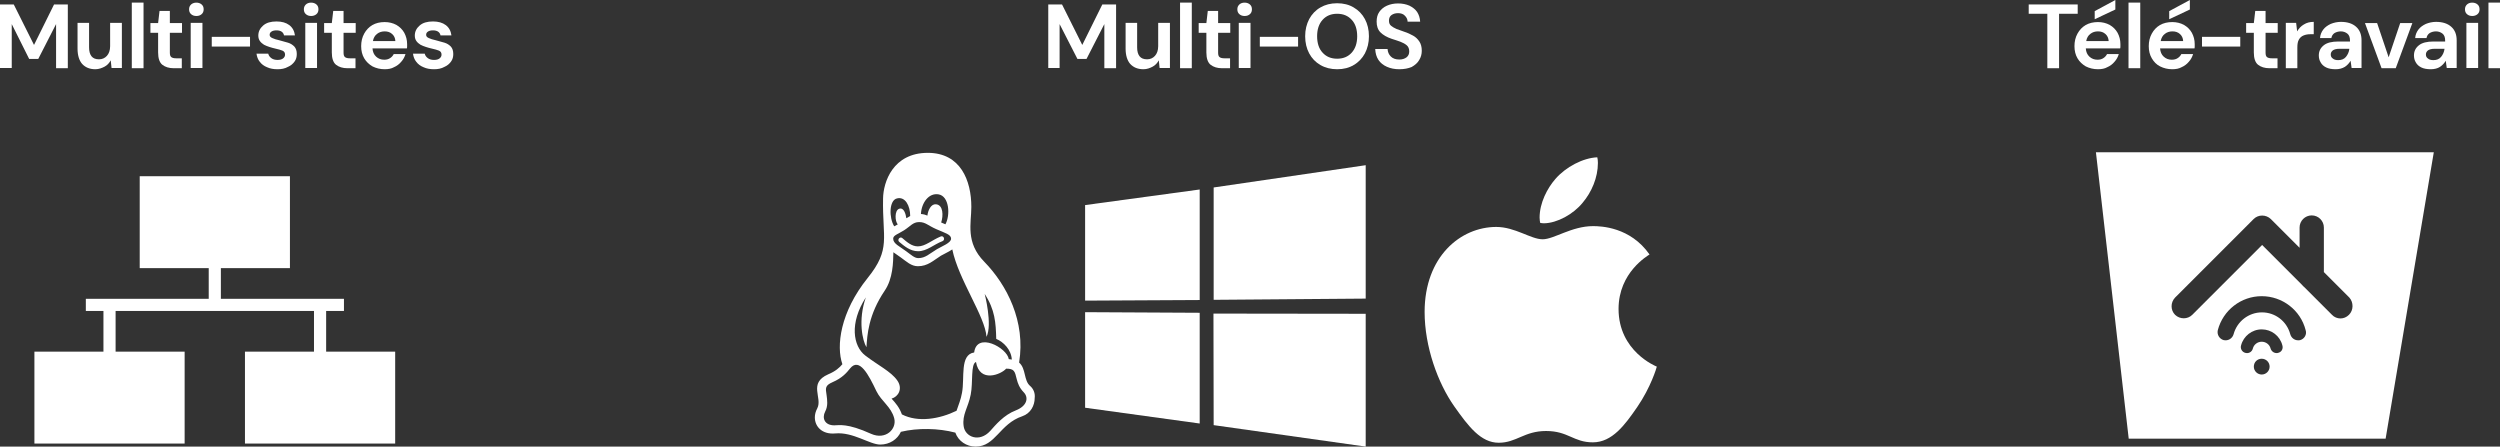 <?xml version="1.0" encoding="UTF-8"?> <!-- Generator: Adobe Illustrator 26.0.1, SVG Export Plug-In . SVG Version: 6.00 Build 0) --> <svg xmlns="http://www.w3.org/2000/svg" xmlns:xlink="http://www.w3.org/1999/xlink" version="1.1" id="Calque_3" x="0px" y="0px" viewBox="0 0 1234.9 220.6" style="enable-background:new 0 0 1234.9 220.6;" xml:space="preserve"><rect x="0" y="0" width="1234.9" height="220.6" fill="#333333" stroke="none"/> <style type="text/css"> .st0{fill:#FFFFFF;} </style> <g> <path class="st0" d="M536,101.3l56.6-7.7l0,54.6l-56.6,0.3L536,101.3z M592.6,154.5l0,54.7l-56.6-7.8l0-47.2L592.6,154.5z M599.5,92.6l75.1-11v65.9l-75.1,0.6V92.6z M674.6,155l0,65.6L599.5,210l-0.1-55.1L674.6,155z"></path> <path class="st0" d="M508.9,190.7c-3.3-2.7-2-8.6-5.5-11.6c3.3-20.3-6-38.3-17.2-49.8c-9.4-9.6-6.4-19-6.4-27.1 c0-13-5.3-26.7-21.5-26.7c-17.2,0-22,14.4-22.1,22.6c-0.4,19.7,4,24.8-7.6,39.2c-13.6,16.9-15.6,33.7-12.5,42.6 c-1.4,1.7-3.4,3.5-7,5c-10,4.4-2.7,11.6-5.4,16.8c-0.8,1.5-1.2,3-1.2,4.5c0,4.5,3.6,8.5,10.1,7.9c8.8-0.8,17,5.5,22.2,5.5 c4.7,0,8.5-2.6,10.2-6.3c8.3-2,18.6-1.8,26.9,0.4c1.5,4.2,5.5,6.9,10,6.9c9.9,0,11.8-11.2,23.1-15c4.1-1.4,6.1-5.3,6.1-9 C511.4,194.3,510.5,192.1,508.9,190.7z M453.6,127.5c-1.9,0-3.5-1.6-6-3.4c-3.2-2.4-6.4-3.7-6.4-6.2c0-1.7,2.3-2.2,5.3-4.1 c3.2-2,4.4-4.1,7.5-4.1c3.2,0,4.2,1.6,8.5,3.5c4.3,1.9,7.3,2.6,7.3,4.7c0,2.1-4.5,3.7-7,5.2C459,125.4,457.1,127.5,453.6,127.5z M463.6,96c5.3,0.9,5.9,10.2,3.4,14.8l-2.1-0.9c1.1-3.3,1.1-8.7-2.6-9c-2.4-0.2-3.9,2.9-4.2,5.6c-0.9-0.4-1.9-0.7-3.2-0.8 C455.2,100.1,458.8,95.2,463.6,96z M443.1,98c4.1-1,6.5,3.7,6.5,8.7l-1.9,1.1c-0.3-2.1-1.2-5.4-3.5-4.7c-2.5,0.8-2.1,6.5-0.7,7.7 l-1.8,1C439.1,107.6,439.1,98.9,443.1,98z M430.3,214.3c-11.9-5.4-15.9-4.2-18.2-4.2c-4.7,0-6.2-3.5-4.5-6.8c1.5-2.8,1-5.8,0.7-8.1 c-0.6-3.6-0.7-4.8,2.9-6.4c4.9-2.1,7.1-4.8,8.7-6.8c4.6-5.7,9.2,3.2,13,11.2c2.5,5.1,7.3,7.7,8.8,13.4 C443.1,211.9,437.5,217.5,430.3,214.3z M472.5,202.9c-8.4,4.1-19,5.9-27,1.8c-1.2-3.4-3.1-5.6-5.1-7.8c3.3-0.9,5.7-4.9,2.8-9 c-3.1-4.4-9.4-7.4-15.8-12.3c-6-4.6-7.9-16,0.3-28.7c-4,11.3-1.6,21.6,0.3,24.6c0.4-6,0.9-15.9,9-27.9c4.1-6,4.2-14,4.3-19l3.7,2.6 c2.8,2,5.1,4.3,8.4,4.3c4.9,0,7.6-2.8,11.4-5.2c1.5-0.9,3.7-1.8,5.6-3.1c3.1,15,16.2,33,16.9,43.2c3-6.2-0.9-21.2-0.9-21.2 c5.1,7.8,5.5,14.2,5.7,22.2c3.6,1.5,7.4,5.3,7.7,10.2l-1.5-0.2c-0.8-5.6-15.8-13.7-17.1-3.3c-7.2,1.1-4.6,12.5-6,19.9 C474.6,197.5,473.4,200.1,472.5,202.9z M501.8,202.7c-6,2.3-10,7.2-12.7,10.2c-5.3,5.8-12.4,3-13.1-2.4c-0.8-5.8,2.2-9,3.5-15.6 c1.2-6-0.1-15.1,2.6-16.1c1.8,10.6,12.5,6.1,14.9,3.3c4,0,4.3,1.3,5.2,5.1c0.6,2.3,1.3,4.3,3.5,6.6 C508.2,196.4,507.4,200.5,501.8,202.7z M453.5,124.1c-3.9,0-6.9-2.6-9.3-4.6c-1.2-1,0.3-2.9,1.5-1.9c2.3,2,4.7,4.1,7.7,4.1 c3.7,0,6.9-3.1,11.3-4.9c1.5-0.6,2.3,1.7,0.9,2.3C461.3,120.7,457.9,124.1,453.5,124.1z"></path> <path class="st0" d="M814.8,125.7c-0.8,0.6-15.3,8.8-15.3,26.9c0,20.9,18.4,28.3,18.9,28.5c-0.1,0.5-2.9,10.1-9.7,20 c-6,8.7-12.3,17.4-21.9,17.4s-12.1-5.6-23.1-5.6c-10.8,0-14.6,5.8-23.4,5.8s-14.9-8-21.9-17.9c-8.2-11.6-14.7-29.6-14.7-46.7 c0-27.4,17.8-42,35.4-42c9.3,0,17.1,6.1,22.9,6.1c5.6,0,14.3-6.5,24.9-6.5C790.8,111.7,805.3,112.1,814.8,125.7L814.8,125.7z M781.8,100.1c4.4-5.2,7.5-12.4,7.5-19.6c0-1-0.1-2-0.3-2.8c-7.1,0.3-15.6,4.8-20.7,10.7c-4,4.6-7.8,11.8-7.8,19.1 c0,1.1,0.2,2.2,0.3,2.6c0.5,0.1,1.2,0.2,1.9,0.2C769.1,110.2,777.1,105.9,781.8,100.1L781.8,100.1z"></path> <path class="st0" d="M517.8,33.7V2.2h6.8l10,20l9.9-20h6.8v31.5h-5.8V11.9l-8.8,17.2h-4.5l-8.8-17.2v21.7H517.8z"></path> <path class="st0" d="M564.8,34.2c-2.8,0-4.9-0.9-6.5-2.6c-1.5-1.7-2.3-4.3-2.3-7.6V11.3h5.7v12.1c0,1.9,0.4,3.4,1.2,4.4 c0.8,1,2,1.5,3.7,1.5c1.6,0,2.9-0.6,3.9-1.7c1-1.1,1.6-2.7,1.6-4.8V11.3h5.8v22.3h-5.1l-0.4-3.8c-0.7,1.3-1.7,2.4-3,3.1 S566.6,34.2,564.8,34.2z"></path> <path class="st0" d="M582.9,33.7V1.3h5.8v32.4H582.9z"></path> <path class="st0" d="M603.6,33.7c-2.3,0-4.2-0.6-5.6-1.7c-1.4-1.1-2.1-3.2-2.1-6.1v-9.7h-3.8v-4.8h3.8l0.7-6h5.1v6h6v4.8h-6v9.8 c0,1.1,0.2,1.8,0.7,2.2c0.5,0.4,1.3,0.6,2.4,0.6h2.8v4.9H603.6z"></path> <path class="st0" d="M614.8,7.9c-1.1,0-1.9-0.3-2.6-0.9c-0.7-0.6-1-1.4-1-2.4c0-1,0.3-1.7,1-2.4c0.7-0.6,1.5-0.9,2.6-0.9 c1,0,1.9,0.3,2.6,0.9c0.7,0.6,1,1.4,1,2.4c0,1-0.3,1.8-1,2.4S615.9,7.9,614.8,7.9z M611.9,33.7V11.3h5.8v22.3H611.9z"></path> <path class="st0" d="M622.3,23v-4.8h18.9V23H622.3z"></path> <path class="st0" d="M660.5,34.2c-3.1,0-5.9-0.7-8.3-2.1c-2.4-1.4-4.2-3.3-5.5-5.7c-1.3-2.4-2-5.3-2-8.5c0-3.2,0.7-6,2-8.5 c1.3-2.4,3.2-4.4,5.5-5.7c2.4-1.4,5.1-2.1,8.3-2.1c3.1,0,5.9,0.7,8.2,2.1c2.4,1.4,4.2,3.3,5.5,5.7c1.3,2.4,2,5.3,2,8.5 c0,3.2-0.7,6-2,8.5c-1.3,2.4-3.2,4.4-5.5,5.7C666.4,33.5,663.7,34.2,660.5,34.2z M660.5,29c3,0,5.4-1,7.2-3c1.8-2,2.7-4.7,2.7-8.1 c0-3.4-0.9-6.2-2.7-8.1c-1.8-2-4.2-3-7.2-3c-3,0-5.4,1-7.2,3c-1.8,2-2.7,4.7-2.7,8.1c0,3.4,0.9,6.2,2.7,8.1 C655.1,28,657.5,29,660.5,29z"></path> <path class="st0" d="M691.2,34.2c-2.3,0-4.3-0.4-6.1-1.2s-3.2-1.9-4.2-3.4c-1-1.5-1.5-3.3-1.6-5.4h6.1c0.1,1.5,0.6,2.7,1.6,3.7 c1,1,2.4,1.5,4.2,1.5c1.5,0,2.7-0.4,3.6-1.1c0.9-0.7,1.3-1.7,1.3-2.9c0-1.3-0.4-2.3-1.2-3c-0.8-0.7-1.9-1.3-3.2-1.8 c-1.3-0.5-2.7-0.9-4.2-1.4c-2.4-0.8-4.3-1.9-5.6-3.2c-1.3-1.3-1.9-3.1-1.9-5.3c0-1.9,0.4-3.5,1.3-4.8c0.9-1.3,2.2-2.4,3.8-3.1 c1.6-0.7,3.4-1.1,5.5-1.1c2.1,0,4,0.4,5.6,1.1c1.6,0.8,2.9,1.8,3.8,3.1c0.9,1.4,1.4,3,1.5,4.8h-6.2c0-1.1-0.5-2.1-1.3-2.9 c-0.8-0.9-2-1.3-3.4-1.3c-1.3,0-2.3,0.3-3.2,0.9c-0.9,0.6-1.3,1.6-1.3,2.8c0,1.1,0.3,1.9,1,2.5c0.7,0.6,1.6,1.1,2.7,1.6 c1.1,0.4,2.4,0.9,3.9,1.4c1.6,0.5,3,1.2,4.3,1.9c1.3,0.7,2.3,1.7,3.1,2.9c0.8,1.2,1.2,2.7,1.2,4.6c0,1.6-0.4,3.2-1.3,4.6 c-0.8,1.4-2.1,2.5-3.7,3.4C695.6,33.8,693.6,34.2,691.2,34.2z"></path> <path class="st0" d="M0,33.7V2.2h6.8l10,20l9.9-20h6.8v31.5h-5.8V11.9l-8.8,17.2h-4.5L5.8,11.9v21.7H0z"></path> <path class="st0" d="M47.1,34.2c-2.8,0-4.9-0.9-6.5-2.6c-1.5-1.7-2.3-4.3-2.3-7.6V11.3H44v12.1c0,1.9,0.4,3.4,1.2,4.4 c0.8,1,2,1.5,3.7,1.5c1.6,0,2.9-0.6,3.9-1.7c1-1.1,1.6-2.7,1.6-4.8V11.3h5.8v22.3h-5.1l-0.4-3.8c-0.7,1.3-1.7,2.4-3,3.1 S48.8,34.2,47.1,34.2z"></path> <path class="st0" d="M65.1,33.7V1.3h5.8v32.4H65.1z"></path> <path class="st0" d="M85.8,33.7c-2.3,0-4.2-0.6-5.6-1.7c-1.4-1.1-2.1-3.2-2.1-6.1v-9.7h-3.8v-4.8h3.8l0.7-6h5.1v6h6v4.8h-6v9.8 c0,1.1,0.2,1.8,0.7,2.2c0.5,0.4,1.3,0.6,2.4,0.6h2.8v4.9H85.8z"></path> <path class="st0" d="M97,7.9c-1.1,0-1.9-0.3-2.6-0.9c-0.7-0.6-1-1.4-1-2.4c0-1,0.3-1.7,1-2.4C95.1,1.6,96,1.3,97,1.3 c1,0,1.9,0.3,2.6,0.9c0.7,0.6,1,1.4,1,2.4c0,1-0.3,1.8-1,2.4S98.1,7.9,97,7.9z M94.2,33.7V11.3h5.8v22.3H94.2z"></path> <path class="st0" d="M104.6,23v-4.8h18.9V23H104.6z"></path> <path class="st0" d="M137.1,34.2c-2,0-3.7-0.3-5.2-1c-1.5-0.6-2.7-1.5-3.6-2.7c-0.9-1.1-1.4-2.5-1.6-4h5.8c0.2,0.9,0.7,1.6,1.5,2.2 c0.8,0.6,1.8,0.9,3.1,0.9c1.3,0,2.2-0.3,2.8-0.8c0.6-0.5,0.9-1.1,0.9-1.8c0-1-0.4-1.6-1.3-2c-0.8-0.3-2-0.7-3.5-1 c-1-0.2-1.9-0.5-2.9-0.8c-1-0.3-1.9-0.7-2.7-1.1c-0.8-0.5-1.5-1.1-2-1.8c-0.5-0.7-0.8-1.6-0.8-2.7c0-2,0.8-3.6,2.4-5 c1.6-1.4,3.8-2,6.6-2c2.6,0,4.7,0.6,6.3,1.8c1.6,1.2,2.5,2.9,2.8,5.1h-5.4c-0.3-1.6-1.6-2.5-3.7-2.5c-1.1,0-1.9,0.2-2.5,0.6 c-0.6,0.4-0.9,0.9-0.9,1.6c0,0.7,0.4,1.2,1.3,1.6c0.9,0.4,2,0.8,3.5,1.1c1.6,0.4,3,0.8,4.3,1.2c1.3,0.4,2.3,1.1,3.1,1.9 c0.8,0.9,1.2,2.1,1.2,3.7c0,1.4-0.3,2.6-1.1,3.7c-0.8,1.1-1.8,2-3.2,2.6C140.7,33.9,139,34.2,137.1,34.2z"></path> <path class="st0" d="M153.7,7.9c-1.1,0-1.9-0.3-2.6-0.9c-0.7-0.6-1-1.4-1-2.4c0-1,0.3-1.7,1-2.4c0.7-0.6,1.5-0.9,2.6-0.9 c1,0,1.9,0.3,2.6,0.9c0.7,0.6,1,1.4,1,2.4c0,1-0.3,1.8-1,2.4S154.7,7.9,153.7,7.9z M150.8,33.7V11.3h5.8v22.3H150.8z"></path> <path class="st0" d="M171.6,33.7c-2.3,0-4.2-0.6-5.6-1.7c-1.4-1.1-2.1-3.2-2.1-6.1v-9.7h-3.8v-4.8h3.8l0.7-6h5.1v6h6v4.8h-6v9.8 c0,1.1,0.2,1.8,0.7,2.2c0.5,0.4,1.3,0.6,2.4,0.6h2.8v4.9H171.6z"></path> <path class="st0" d="M190,34.2c-2.2,0-4.2-0.5-6-1.4c-1.7-1-3.1-2.3-4.1-4c-1-1.7-1.5-3.7-1.5-6c0-2.3,0.5-4.4,1.5-6.2 c1-1.8,2.3-3.2,4-4.2c1.7-1,3.8-1.5,6.1-1.5c2.2,0,4.1,0.5,5.8,1.4c1.7,1,3,2.3,3.9,3.9c0.9,1.7,1.4,3.5,1.4,5.6c0,0.3,0,0.7,0,1 c0,0.4,0,0.7-0.1,1.1h-17c0.1,1.7,0.7,3.1,1.8,4.1c1.1,1,2.4,1.5,4,1.5c1.2,0,2.2-0.3,2.9-0.8c0.8-0.5,1.4-1.2,1.8-2h5.8 c-0.4,1.4-1.1,2.7-2.1,3.8c-1,1.2-2.2,2.1-3.6,2.7C193.4,33.9,191.8,34.2,190,34.2z M190,15.5c-1.4,0-2.7,0.4-3.7,1.2 c-1.1,0.8-1.8,2-2.1,3.6h11.1c-0.1-1.5-0.6-2.6-1.6-3.5C192.7,15.9,191.5,15.5,190,15.5z"></path> <path class="st0" d="M214.4,34.2c-2,0-3.7-0.3-5.2-1c-1.5-0.6-2.7-1.5-3.6-2.7c-0.9-1.1-1.4-2.5-1.6-4h5.8c0.2,0.9,0.7,1.6,1.5,2.2 c0.8,0.6,1.8,0.9,3.1,0.9c1.3,0,2.2-0.3,2.8-0.8c0.6-0.5,0.9-1.1,0.9-1.8c0-1-0.4-1.6-1.3-2c-0.8-0.3-2-0.7-3.5-1 c-1-0.2-1.9-0.5-2.9-0.8c-1-0.3-1.9-0.7-2.7-1.1c-0.8-0.5-1.5-1.1-2-1.8c-0.5-0.7-0.8-1.6-0.8-2.7c0-2,0.8-3.6,2.4-5 c1.6-1.4,3.8-2,6.6-2c2.6,0,4.7,0.6,6.3,1.8c1.6,1.2,2.5,2.9,2.8,5.1h-5.4c-0.3-1.6-1.6-2.5-3.7-2.5c-1.1,0-1.9,0.2-2.5,0.6 c-0.6,0.4-0.9,0.9-0.9,1.6c0,0.7,0.4,1.2,1.3,1.6c0.9,0.4,2,0.8,3.5,1.1c1.6,0.4,3,0.8,4.3,1.2c1.3,0.4,2.3,1.1,3.1,1.9 c0.8,0.9,1.2,2.1,1.2,3.7c0,1.4-0.3,2.6-1.1,3.7c-0.8,1.1-1.8,2-3.2,2.6C218,33.9,216.3,34.2,214.4,34.2z"></path> <path class="st0" d="M1011.3,33.7V6.8h-9.2V2.2h24.2v4.6h-9.2v26.9H1011.3z"></path> <path class="st0" d="M1036.3,34.2c-2.2,0-4.2-0.5-6-1.4c-1.7-1-3.1-2.3-4.1-4c-1-1.7-1.5-3.7-1.5-6c0-2.3,0.5-4.4,1.5-6.2 c1-1.8,2.3-3.2,4-4.2c1.7-1,3.8-1.5,6.1-1.5c2.2,0,4.1,0.5,5.8,1.4c1.7,1,3,2.3,3.9,3.9c0.9,1.7,1.4,3.5,1.4,5.6c0,0.3,0,0.7,0,1 c0,0.4,0,0.7-0.1,1.1h-17c0.1,1.7,0.7,3.1,1.8,4.1c1.1,1,2.4,1.5,4,1.5c1.2,0,2.2-0.3,2.9-0.8c0.8-0.5,1.4-1.2,1.8-2h5.8 c-0.4,1.4-1.1,2.7-2.1,3.8c-1,1.2-2.2,2.1-3.6,2.7C1039.7,33.9,1038.1,34.2,1036.3,34.2z M1036.3,15.5c-1.4,0-2.7,0.4-3.7,1.2 c-1.1,0.8-1.8,2-2.1,3.6h11.1c-0.1-1.5-0.6-2.6-1.6-3.5C1039,15.9,1037.8,15.5,1036.3,15.5z M1034.7,9.5v-4l10.2-5.5v4.7 L1034.7,9.5z"></path> <path class="st0" d="M1051.4,33.7V1.3h5.8v32.4H1051.4z"></path> <path class="st0" d="M1073,34.2c-2.2,0-4.2-0.5-6-1.4s-3.1-2.3-4.1-4c-1-1.7-1.5-3.7-1.5-6c0-2.3,0.5-4.4,1.5-6.2 c1-1.8,2.3-3.2,4-4.2c1.7-1,3.8-1.5,6.1-1.5c2.2,0,4.1,0.5,5.8,1.4c1.7,1,3,2.3,3.9,3.9c0.9,1.7,1.4,3.5,1.4,5.6c0,0.3,0,0.7,0,1 c0,0.4,0,0.7-0.1,1.1h-17c0.1,1.7,0.7,3.1,1.8,4.1c1.1,1,2.4,1.5,4,1.5c1.2,0,2.2-0.3,2.9-0.8c0.8-0.5,1.4-1.2,1.8-2h5.8 c-0.4,1.4-1.1,2.7-2.1,3.8c-1,1.2-2.2,2.1-3.6,2.7C1076.4,33.9,1074.8,34.2,1073,34.2z M1073.1,15.5c-1.4,0-2.7,0.4-3.7,1.2 c-1.1,0.8-1.8,2-2.1,3.6h11.1c-0.1-1.5-0.6-2.6-1.6-3.5C1075.8,15.9,1074.6,15.5,1073.1,15.5z M1071.5,9.5v-4l10.2-5.5v4.7 L1071.5,9.5z"></path> <path class="st0" d="M1087.7,23v-4.8h18.9V23H1087.7z"></path> <path class="st0" d="M1121,33.7c-2.3,0-4.2-0.6-5.6-1.7c-1.4-1.1-2.1-3.2-2.1-6.1v-9.7h-3.8v-4.8h3.8l0.7-6h5.1v6h6v4.8h-6v9.8 c0,1.1,0.2,1.8,0.7,2.2c0.5,0.4,1.3,0.6,2.4,0.6h2.8v4.9H1121z"></path> <path class="st0" d="M1129.1,33.7V11.3h5.1l0.5,4.2c0.8-1.4,1.9-2.6,3.3-3.4c1.4-0.9,3-1.3,4.9-1.3v6.1h-1.6 c-1.3,0-2.4,0.2-3.4,0.6c-1,0.4-1.8,1.1-2.3,2c-0.6,1-0.8,2.3-0.8,4v10.2H1129.1z"></path> <path class="st0" d="M1153.7,34.2c-1.9,0-3.5-0.3-4.7-0.9c-1.2-0.6-2.1-1.4-2.7-2.5c-0.6-1-0.9-2.1-0.9-3.4c0-2.1,0.8-3.7,2.4-5 c1.6-1.3,4-1.9,7.3-1.9h5.7v-0.5c0-1.5-0.4-2.7-1.3-3.4c-0.9-0.7-2-1.1-3.2-1.1c-1.2,0-2.2,0.3-3.1,0.8c-0.9,0.6-1.4,1.4-1.6,2.5 h-5.6c0.1-1.6,0.7-3,1.6-4.2c0.9-1.2,2.2-2.1,3.7-2.8c1.5-0.6,3.2-1,5-1c3.2,0,5.7,0.8,7.5,2.4c1.8,1.6,2.7,3.8,2.7,6.7v13.7h-4.9 l-0.5-3.6c-0.7,1.2-1.6,2.2-2.8,3C1157,33.8,1155.5,34.2,1153.7,34.2z M1155,29.7c1.6,0,2.9-0.5,3.8-1.6c0.9-1.1,1.5-2.4,1.7-4 h-4.9c-1.5,0-2.6,0.3-3.3,0.8c-0.7,0.6-1,1.2-1,2c0,0.9,0.3,1.5,1,2C1153,29.5,1153.9,29.7,1155,29.7z"></path> <path class="st0" d="M1176.4,33.7l-8.2-22.3h6l5.7,16.9l5.7-16.9h6l-8.2,22.3H1176.4z"></path> <path class="st0" d="M1200.7,34.2c-1.9,0-3.5-0.3-4.7-0.9c-1.2-0.6-2.1-1.4-2.7-2.5c-0.6-1-0.9-2.1-0.9-3.4c0-2.1,0.8-3.7,2.4-5 c1.6-1.3,4-1.9,7.3-1.9h5.7v-0.5c0-1.5-0.4-2.7-1.3-3.4c-0.9-0.7-2-1.1-3.2-1.1c-1.2,0-2.2,0.3-3.1,0.8c-0.9,0.6-1.4,1.4-1.6,2.5 h-5.6c0.1-1.6,0.7-3,1.6-4.2c0.9-1.2,2.2-2.1,3.7-2.8c1.5-0.6,3.2-1,5-1c3.2,0,5.7,0.8,7.5,2.4c1.8,1.6,2.7,3.8,2.7,6.7v13.7h-4.9 l-0.5-3.6c-0.7,1.2-1.6,2.2-2.8,3C1204.1,33.8,1202.5,34.2,1200.7,34.2z M1202,29.7c1.6,0,2.9-0.5,3.8-1.6c0.9-1.1,1.5-2.4,1.7-4 h-4.9c-1.5,0-2.6,0.3-3.3,0.8c-0.7,0.6-1,1.2-1,2c0,0.9,0.3,1.5,1,2C1200,29.5,1200.9,29.7,1202,29.7z"></path> <path class="st0" d="M1221.2,7.9c-1.1,0-1.9-0.3-2.6-0.9c-0.7-0.6-1-1.4-1-2.4c0-1,0.3-1.7,1-2.4c0.7-0.6,1.5-0.9,2.6-0.9 c1,0,1.9,0.3,2.6,0.9c0.7,0.6,1,1.4,1,2.4c0,1-0.3,1.8-1,2.4S1222.2,7.9,1221.2,7.9z M1218.3,33.7V11.3h5.8v22.3H1218.3z"></path> <path class="st0" d="M1229.2,33.7V1.3h5.8v32.4H1229.2z"></path> <rect x="69" y="87" transform="matrix(-1 -1.224647e-16 1.224647e-16 -1 212.211 219.446)" class="st0" width="74.2" height="45.4"></rect> <rect x="17" y="173.7" class="st0" width="74.2" height="45.4"></rect> <rect x="121" y="173.7" class="st0" width="74.2" height="45.4"></rect> <polygon class="st0" points="169.9,147.6 109.1,147.6 109.1,125.9 103.1,125.9 103.1,147.6 42.4,147.6 42.4,153.6 51.1,153.6 51.1,180.2 57.1,180.2 57.1,153.6 155.1,153.6 155.1,180.2 161.1,180.2 161.1,153.6 169.9,153.6 "></polygon> <path class="st0" d="M1035.3,75.2l16.2,141.5h126.9l23.8-141.5H1035.3z M1117.2,185c-2.1,0-3.9-1.7-3.9-3.9s1.7-3.9,3.9-3.9 c2.1,0,3.9,1.7,3.9,3.9S1119.3,185,1117.2,185z M1125.3,174.3c-0.3,0.1-0.5,0.1-0.8,0.1c-1.3,0-2.5-0.9-2.9-2.2 c-0.5-2-2.3-3.4-4.4-3.4s-3.9,1.4-4.4,3.4c-0.4,1.6-2.1,2.6-3.7,2.1c-1.6-0.4-2.6-2.1-2.1-3.7c1.2-4.6,5.4-7.9,10.2-7.9 s9,3.2,10.2,7.9C1127.9,172.3,1127,173.9,1125.3,174.3z M1136.2,168c-0.3,0.1-0.7,0.1-1,0.1c-1.8,0-3.4-1.2-3.9-3 c-1.7-6.4-7.4-10.8-14-10.8s-12.3,4.5-14,10.8c-0.6,2.1-2.7,3.4-4.9,2.9c-2.1-0.6-3.4-2.7-2.9-4.9c2.6-9.9,11.5-16.8,21.7-16.8 s19.2,6.9,21.7,16.8C1139.6,165.2,1138.3,167.4,1136.2,168z M1160.3,155.5c-1.2,1.2-2.7,1.8-4.2,1.8s-3.1-0.6-4.2-1.8l-13.6-13.6 c-0.5-0.4-0.9-0.8-1.3-1.3l-19.6-19.6l-34.5,34.5c-2.3,2.3-6.1,2.3-8.5,0c-2.3-2.3-2.3-6.1,0-8.5l38.8-38.8c2.3-2.3,6.1-2.3,8.5,0 l14.2,14.2v-10c0-3.3,2.7-6,6-6s6,2.7,6,6v22l12.6,12.6C1162.6,149.4,1162.6,153.2,1160.3,155.5z"></path> </g> </svg> 